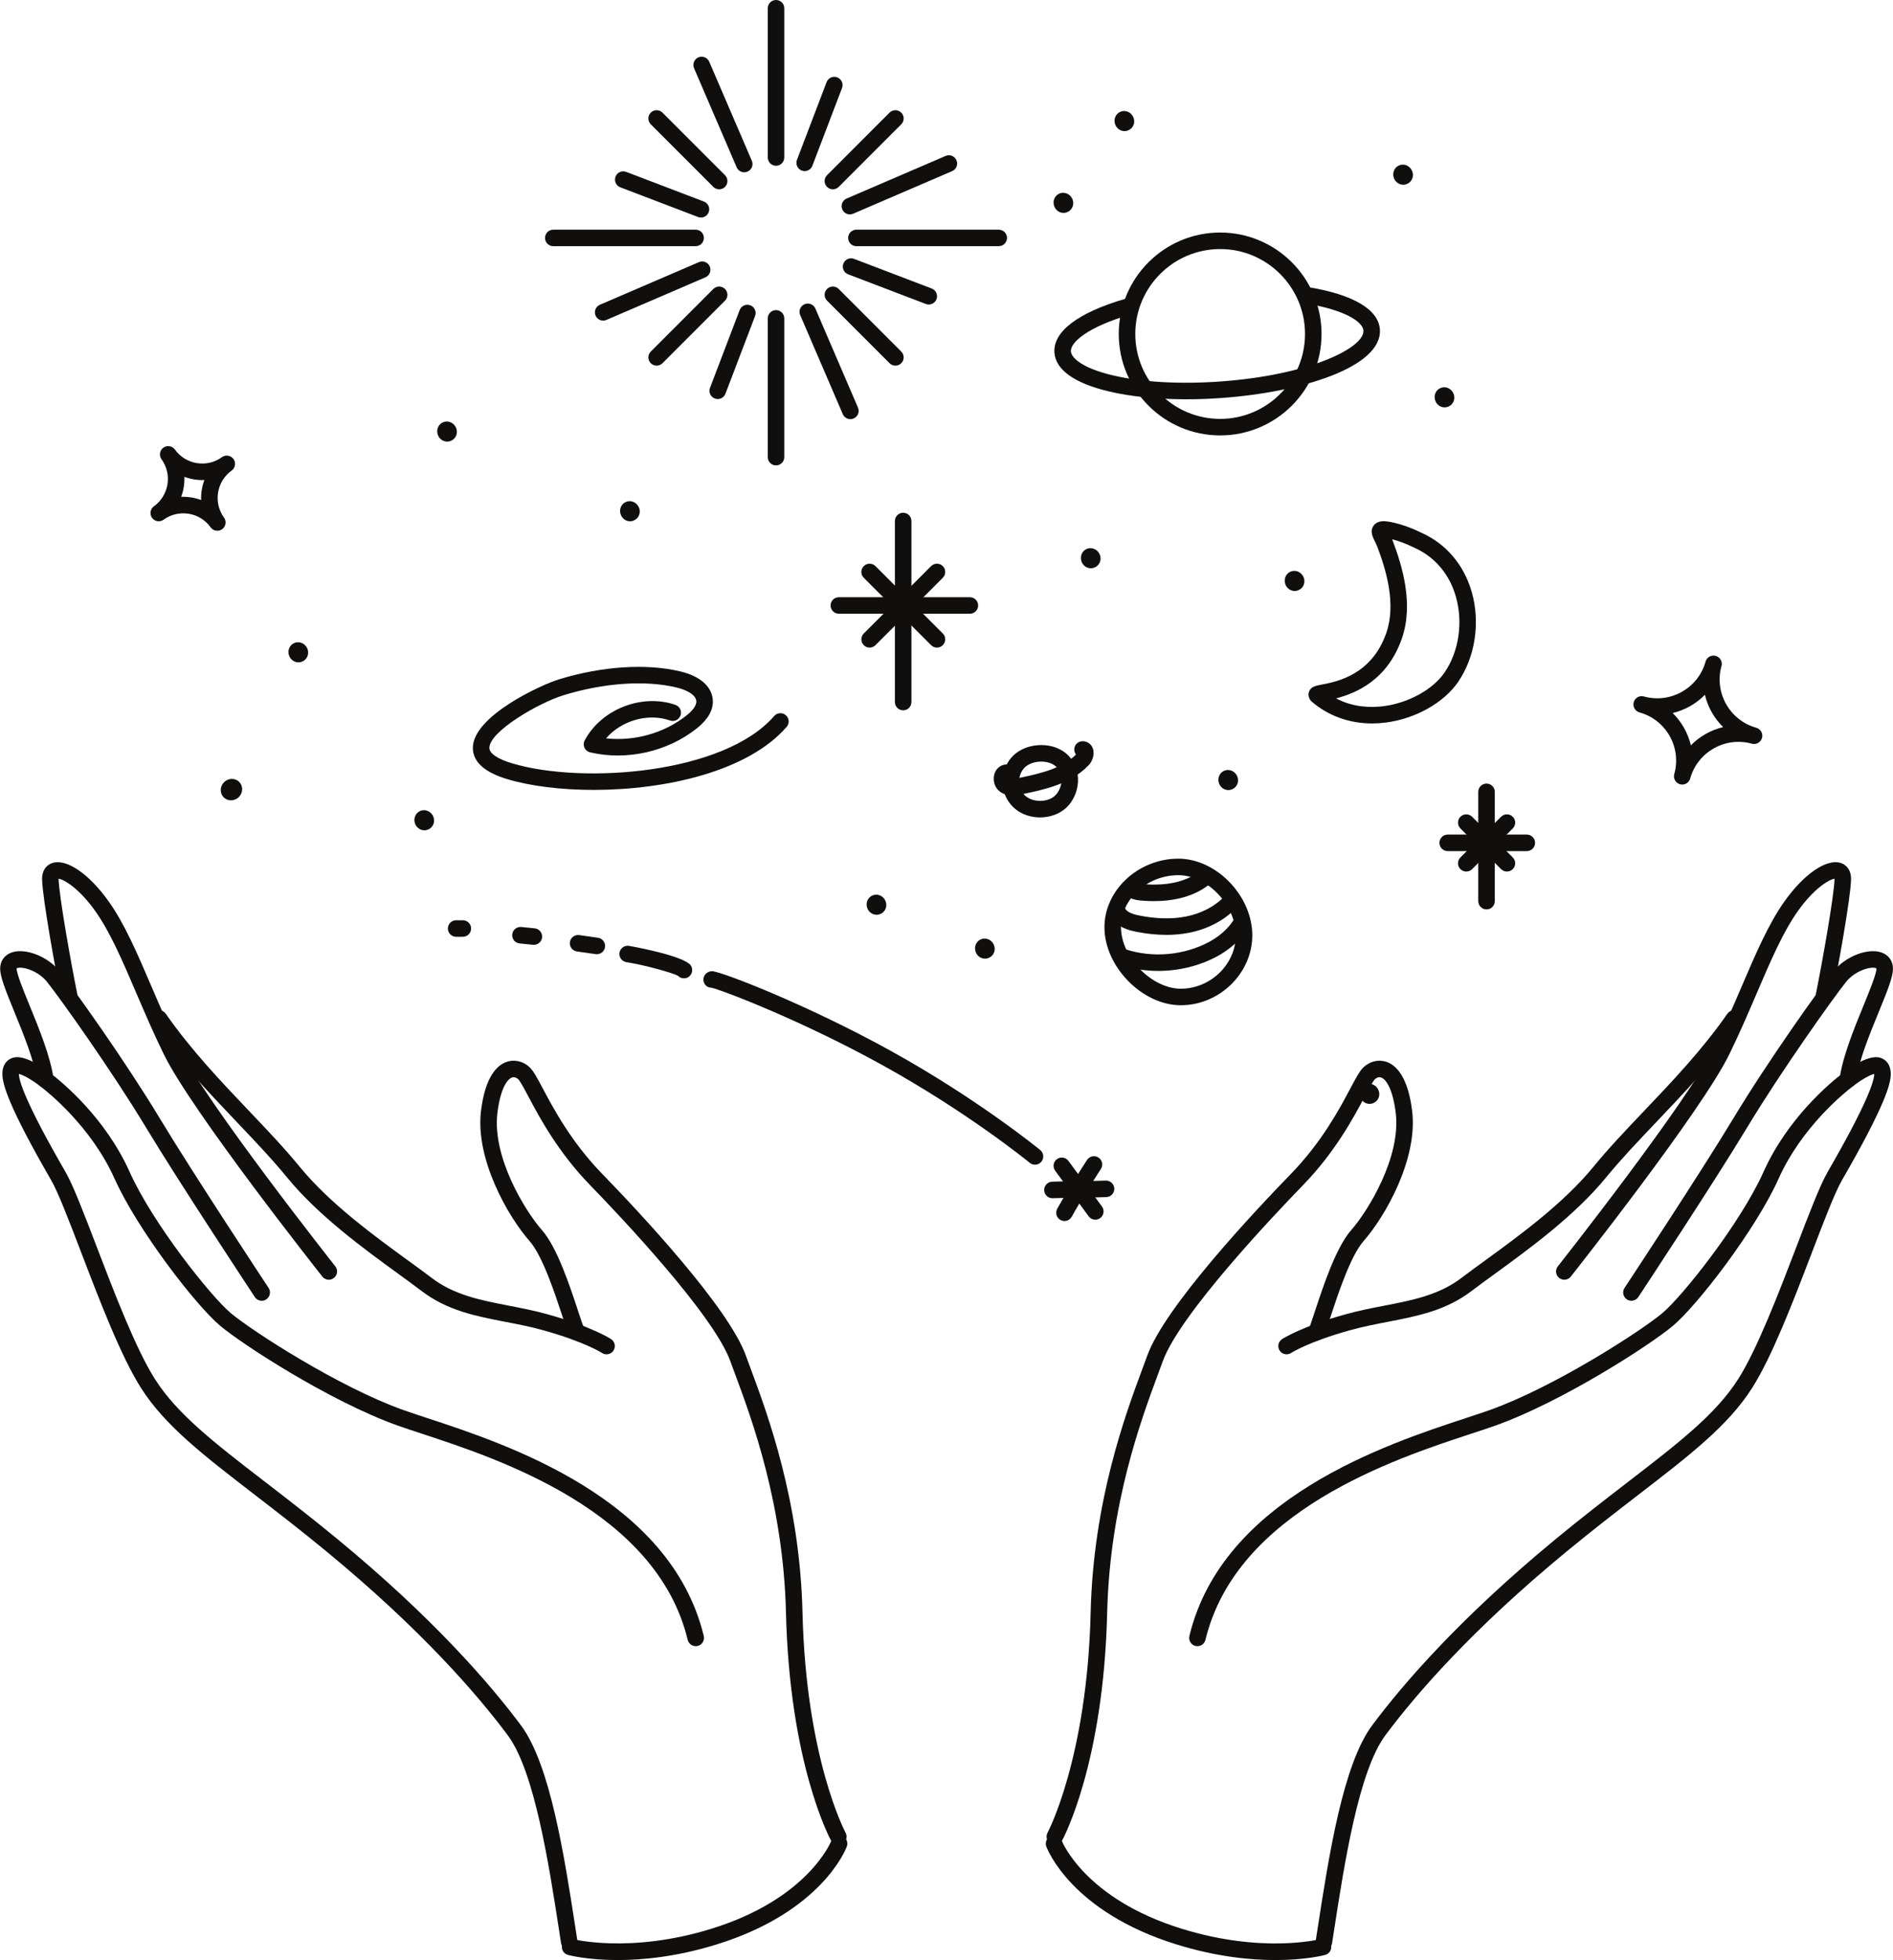 <?xml version="1.0" encoding="UTF-8"?><svg xmlns="http://www.w3.org/2000/svg" xmlns:xlink="http://www.w3.org/1999/xlink" height="648.3" preserveAspectRatio="xMidYMid meet" version="1.0" viewBox="120.8 117.3 626.5 648.3" width="626.5" zoomAndPan="magnify"><g fill="#100f0d" id="change1_1"><path d="M 524.617 199.68 C 509.129 199.68 496.531 212.281 496.531 227.77 C 496.531 243.258 509.129 255.855 524.617 255.855 C 540.105 255.855 552.703 243.258 552.703 227.77 C 552.703 212.281 540.105 199.68 524.617 199.68 Z M 524.617 261.324 C 506.113 261.324 491.059 246.27 491.059 227.77 C 491.059 209.266 506.113 194.215 524.617 194.215 C 543.117 194.215 558.172 209.266 558.172 227.77 C 558.172 246.27 543.117 261.324 524.617 261.324"/><path d="M 513.387 249.367 C 503.805 249.367 494.922 248.473 487.648 246.734 C 476.355 244.035 470.172 239.609 469.766 233.926 C 469.273 227.004 477.582 220.695 493.156 216.164 C 494.617 215.742 496.125 216.578 496.547 218.027 C 496.965 219.477 496.133 220.996 494.684 221.414 C 481 225.395 475.004 230.488 475.219 233.539 C 475.375 235.699 479.055 239.059 488.918 241.414 C 498.527 243.711 511.195 244.449 524.578 243.492 C 554.57 241.355 572.426 232.23 572.027 226.633 C 571.816 223.715 565.906 219.832 553.164 217.719 C 551.676 217.473 550.672 216.066 550.918 214.578 C 551.164 213.09 552.57 212.074 554.062 212.328 C 568.695 214.75 577.012 219.691 577.48 226.242 C 578.367 238.625 551.734 247.039 524.969 248.949 C 521.035 249.23 517.156 249.367 513.387 249.367"/><path d="M 419.707 352.25 C 418.199 352.25 416.973 351.027 416.973 349.516 L 416.973 289.633 C 416.973 288.121 418.199 286.898 419.707 286.898 C 421.219 286.898 422.441 288.121 422.441 289.633 L 422.441 349.516 C 422.441 351.027 421.219 352.25 419.707 352.25"/><path d="M 441.785 320.305 L 398.422 320.305 C 396.91 320.305 395.688 319.082 395.688 317.57 C 395.688 316.062 396.91 314.84 398.422 314.84 L 441.785 314.84 C 443.297 314.84 444.523 316.062 444.523 317.57 C 444.523 319.082 443.297 320.305 441.785 320.305"/><path d="M 430.891 331.504 C 430.191 331.504 429.492 331.234 428.957 330.703 L 406.672 308.418 C 405.605 307.352 405.605 305.617 406.672 304.551 C 407.742 303.484 409.473 303.484 410.543 304.551 L 432.824 326.836 C 433.895 327.902 433.895 329.637 432.824 330.703 C 432.293 331.234 431.59 331.504 430.891 331.504"/><path d="M 408.605 331.504 C 407.906 331.504 407.207 331.234 406.672 330.703 C 405.605 329.637 405.605 327.902 406.672 326.836 L 428.957 304.551 C 430.023 303.484 431.758 303.484 432.824 304.551 C 433.895 305.617 433.895 307.352 432.824 308.418 L 410.543 330.703 C 410.008 331.234 409.309 331.504 408.605 331.504"/><path d="M 612.777 418.105 C 611.266 418.105 610.039 416.883 610.039 415.371 L 610.039 379.215 C 610.039 377.703 611.266 376.48 612.777 376.48 C 614.285 376.48 615.512 377.703 615.512 379.215 L 615.512 415.371 C 615.512 416.883 614.285 418.105 612.777 418.105"/><path d="M 626.105 398.816 L 599.922 398.816 C 598.414 398.816 597.188 397.594 597.188 396.082 C 597.188 394.574 598.414 393.352 599.922 393.352 L 626.105 393.352 C 627.617 393.352 628.844 394.574 628.844 396.082 C 628.844 397.594 627.617 398.816 626.105 398.816"/><path d="M 619.527 405.578 C 618.828 405.578 618.129 405.312 617.594 404.777 L 604.137 391.32 C 603.07 390.258 603.07 388.523 604.137 387.457 C 605.207 386.391 606.938 386.391 608.008 387.457 L 621.461 400.914 C 622.531 401.98 622.531 403.711 621.461 404.777 C 620.93 405.312 620.227 405.578 619.527 405.578"/><path d="M 606.07 405.578 C 605.371 405.578 604.672 405.312 604.137 404.777 C 603.07 403.711 603.07 401.98 604.137 400.914 L 617.594 387.457 C 618.66 386.391 620.395 386.391 621.461 387.457 C 622.531 388.523 622.531 390.258 621.461 391.32 L 608.008 404.777 C 607.473 405.312 606.773 405.578 606.07 405.578"/><path d="M 465.402 369.211 C 465.145 369.211 464.887 369.223 464.625 369.242 C 462.512 369.414 460.633 370.266 459.598 371.516 C 457.316 374.281 457.645 378.477 460.309 380.676 C 461.625 381.762 463.621 382.316 465.621 382.188 C 467.637 382.047 469.387 381.246 470.426 379.988 C 471.562 378.609 472.176 376.789 472.109 374.996 C 472.043 373.23 471.328 371.695 470.098 370.68 L 470.094 370.68 C 468.957 369.738 467.242 369.211 465.402 369.211 Z M 465.008 387.676 C 461.938 387.676 459 386.684 456.828 384.895 C 451.789 380.742 451.141 373.18 455.379 368.035 C 457.367 365.629 460.578 364.082 464.188 363.793 C 467.754 363.496 471.172 364.48 473.574 366.461 C 476.027 368.488 477.445 371.445 477.57 374.793 C 477.691 377.906 476.621 381.07 474.645 383.469 C 472.656 385.879 469.504 387.398 465.992 387.641 C 465.664 387.664 465.336 387.676 465.008 387.676"/><path d="M 562.98 348.305 C 568.625 351.289 574.445 351.426 578.738 350.875 C 586.945 349.816 595.023 345.363 598.852 339.789 C 603.641 332.816 605.078 323.156 602.609 314.57 C 600.461 307.086 595.496 301.324 588.637 298.352 C 586.121 297.094 583.531 296.191 581.527 295.668 C 581.602 295.844 581.672 296.02 581.738 296.195 C 584.922 304.609 588.699 317.105 584.773 328.445 C 579.992 342.258 569.562 346.609 562.98 348.305 Z M 574.914 356.594 C 567.371 356.594 560.391 354.09 554.902 349.352 C 554.109 348.668 553.668 347.379 553.941 346.367 C 554.445 344.469 556.109 344.148 558.223 343.742 C 563.18 342.789 574.789 340.562 579.605 326.656 C 582.953 316.996 579.508 305.746 576.625 298.129 C 576.383 297.496 576.086 296.91 575.824 296.387 C 575.062 294.859 574.117 292.961 575.395 291.18 C 576.711 289.344 579.102 289.664 580.121 289.809 C 582.625 290.152 586.945 291.395 590.949 293.395 C 599.199 296.969 605.254 303.977 607.867 313.062 C 610.773 323.176 609.047 334.602 603.359 342.883 C 598.633 349.766 589.242 355.031 579.438 356.301 C 577.914 356.496 576.406 356.594 574.914 356.594"/><path d="M 453.992 375.625 Z M 455.91 380.391 C 454.543 380.391 453.047 380.109 451.727 379.141 C 449.992 377.879 449.234 375.395 449.926 373.234 C 450.516 371.387 452.086 370.18 453.926 370.156 C 453.938 370.156 453.949 370.156 453.957 370.156 C 455.453 370.156 456.676 371.359 456.695 372.859 C 456.703 373.703 456.328 374.461 455.73 374.973 C 456.422 374.961 457.465 374.742 457.996 374.637 C 465.684 373.051 472.418 371.367 476.898 366.875 C 476.559 366.438 476.348 365.887 476.332 365.285 C 476.285 363.777 477.477 362.52 478.984 362.477 C 480.414 362.406 481.781 363.242 482.379 364.59 C 483.262 366.566 482.391 369.047 481.121 370.375 C 475.105 376.688 466.23 378.52 459.102 379.988 C 458.293 380.156 457.152 380.391 455.91 380.391"/><path d="M 317.27 378.578 C 306.453 378.578 296.379 377.316 288.727 375.027 C 281.152 372.766 277.309 369.289 277.293 364.695 C 277.258 354.23 299.734 343.859 305.773 342.012 C 320.055 337.637 334.715 336.684 346 339.391 C 352.551 340.957 356.453 344.434 356.711 348.922 C 356.895 352.133 355.137 355.242 351.488 358.164 C 341.77 365.941 328.195 369 316.09 366.148 C 315.262 365.953 314.574 365.387 314.223 364.613 C 313.875 363.84 313.902 362.949 314.305 362.199 C 319.812 351.867 333.297 346.598 344.344 350.453 C 345.773 350.949 346.527 352.508 346.027 353.934 C 345.531 355.359 343.969 356.113 342.547 355.613 C 335.172 353.047 326.438 355.676 321.371 361.52 C 330.77 362.562 340.699 359.797 348.07 353.895 C 349.574 352.691 351.348 350.902 351.254 349.234 C 351.125 347.02 347.797 345.441 344.727 344.703 C 334.363 342.223 320.746 343.145 307.375 347.234 C 299.043 349.785 282.742 359.262 282.762 364.68 C 282.77 366.496 285.512 368.363 290.289 369.789 C 313.684 376.781 360.41 373.297 377.016 354.145 C 378.004 353 379.727 352.879 380.871 353.867 C 382.012 354.855 382.137 356.582 381.145 357.723 C 368.363 372.473 341.047 378.578 317.27 378.578"/><path d="M 377.629 172.125 C 376.117 172.125 374.895 170.898 374.895 169.391 L 374.895 120.031 C 374.895 118.523 376.117 117.301 377.629 117.301 C 379.141 117.301 380.363 118.523 380.363 120.031 L 380.363 169.391 C 380.363 170.898 379.141 172.125 377.629 172.125"/><path d="M 377.629 271.242 C 376.117 271.242 374.895 270.016 374.895 268.508 L 374.895 222.605 C 374.895 221.098 376.117 219.875 377.629 219.875 C 379.141 219.875 380.363 221.098 380.363 222.605 L 380.363 268.508 C 380.363 270.016 379.141 271.242 377.629 271.242"/><path d="M 451.34 198.734 L 404.234 198.734 C 402.727 198.734 401.5 197.508 401.5 196 C 401.5 194.488 402.727 193.266 404.234 193.266 L 451.34 193.266 C 452.848 193.266 454.074 194.488 454.074 196 C 454.074 197.508 452.848 198.734 451.34 198.734"/><path d="M 351.02 198.734 L 303.914 198.734 C 302.406 198.734 301.18 197.508 301.18 196 C 301.18 194.488 302.406 193.266 303.914 193.266 L 351.02 193.266 C 352.531 193.266 353.754 194.488 353.754 196 C 353.754 197.508 352.531 198.734 351.02 198.734"/><path d="M 338.113 238.246 C 337.414 238.246 336.711 237.98 336.18 237.445 C 335.109 236.379 335.109 234.648 336.18 233.582 L 356.879 212.883 C 357.945 211.812 359.68 211.812 360.746 212.883 C 361.816 213.949 361.816 215.68 360.746 216.746 L 340.047 237.445 C 339.512 237.98 338.812 238.246 338.113 238.246"/><path d="M 396.441 179.918 C 395.742 179.918 395.043 179.652 394.508 179.117 C 393.441 178.051 393.441 176.316 394.508 175.254 L 415.207 154.551 C 416.277 153.484 418.008 153.484 419.074 154.551 C 420.145 155.617 420.145 157.352 419.074 158.418 L 398.375 179.117 C 397.844 179.652 397.141 179.918 396.441 179.918"/><path d="M 320.422 223.348 C 319.363 223.348 318.355 222.727 317.906 221.691 C 317.312 220.305 317.953 218.695 319.34 218.102 L 352.109 204.004 C 353.48 203.406 355.098 204.043 355.699 205.434 C 356.297 206.82 355.656 208.43 354.27 209.023 L 321.5 223.121 C 321.152 223.273 320.781 223.348 320.422 223.348"/><path d="M 402.07 188.219 C 401.012 188.219 400.004 187.598 399.559 186.562 C 398.961 185.176 399.602 183.566 400.988 182.973 L 433.758 168.875 C 435.129 168.277 436.75 168.918 437.352 170.309 C 437.945 171.695 437.305 173.301 435.918 173.898 L 403.148 187.996 C 402.801 188.145 402.43 188.219 402.07 188.219"/><path d="M 358.34 249.289 C 358.016 249.289 357.688 249.23 357.363 249.109 C 355.953 248.57 355.246 246.992 355.785 245.582 L 365.598 219.863 C 366.133 218.453 367.703 217.742 369.129 218.285 C 370.535 218.824 371.242 220.402 370.703 221.812 L 360.891 247.531 C 360.477 248.621 359.438 249.289 358.34 249.289"/><path d="M 387.105 173.895 C 386.781 173.895 386.453 173.836 386.133 173.715 C 384.723 173.176 384.016 171.598 384.555 170.188 L 394.367 144.469 C 394.902 143.059 396.477 142.348 397.895 142.891 C 399.305 143.43 400.012 145.008 399.473 146.418 L 389.66 172.133 C 389.246 173.227 388.207 173.895 387.105 173.895"/><path d="M 358.812 179.918 C 358.113 179.918 357.414 179.652 356.879 179.117 L 336.18 158.418 C 335.109 157.352 335.109 155.617 336.18 154.551 C 337.246 153.484 338.98 153.484 340.047 154.551 L 360.746 175.254 C 361.816 176.316 361.816 178.051 360.746 179.117 C 360.215 179.652 359.512 179.918 358.812 179.918"/><path d="M 417.141 238.246 C 416.441 238.246 415.742 237.98 415.207 237.445 L 394.508 216.746 C 393.441 215.68 393.441 213.949 394.508 212.883 C 395.574 211.812 397.309 211.812 398.375 212.883 L 419.074 233.582 C 420.145 234.648 420.145 236.379 419.074 237.445 C 418.543 237.98 417.844 238.246 417.141 238.246"/><path d="M 367.113 174.293 C 366.055 174.293 365.047 173.672 364.602 172.637 L 350.504 139.871 C 349.906 138.484 350.547 136.875 351.938 136.281 C 353.309 135.688 354.93 136.324 355.527 137.711 L 369.625 170.477 C 370.223 171.863 369.582 173.473 368.191 174.066 C 367.844 174.219 367.477 174.293 367.113 174.293"/><path d="M 402.242 255.941 C 401.184 255.941 400.176 255.324 399.73 254.289 L 385.629 221.52 C 385.031 220.133 385.676 218.523 387.062 217.93 C 388.434 217.336 390.051 217.973 390.656 219.359 L 404.754 252.125 C 405.352 253.516 404.711 255.121 403.32 255.719 C 402.973 255.871 402.605 255.941 402.242 255.941"/><path d="M 352.789 189.258 C 352.465 189.258 352.137 189.199 351.812 189.074 L 326.098 179.262 C 324.688 178.727 323.977 177.145 324.52 175.734 C 325.055 174.324 326.625 173.613 328.047 174.156 L 353.766 183.969 C 355.172 184.508 355.883 186.086 355.344 187.496 C 354.926 188.586 353.887 189.258 352.789 189.258"/><path d="M 428.184 218.023 C 427.859 218.023 427.531 217.969 427.207 217.844 L 401.492 208.031 C 400.082 207.492 399.371 205.914 399.914 204.504 C 400.449 203.094 402.02 202.383 403.441 202.922 L 429.16 212.734 C 430.566 213.273 431.277 214.855 430.738 216.266 C 430.32 217.355 429.285 218.023 428.184 218.023"/><path d="M 268.242 257.965 C 268.242 257.965 268.242 257.965 268.242 257.969 C 268.242 257.965 268.242 257.965 268.242 257.965 Z M 267.488 258.316 C 267.484 258.32 267.48 258.32 267.48 258.32 C 267.48 258.32 267.484 258.32 267.488 258.316 Z M 268.785 263.367 C 267.43 263.367 266.172 262.488 265.691 261.105 C 265.121 259.473 265.828 257.715 267.34 257.012 C 268.859 256.312 270.652 256.914 271.531 258.398 C 272.406 259.891 272.055 261.754 270.711 262.734 C 270.523 262.867 270.332 262.977 270.133 263.059 C 269.945 263.152 269.742 263.23 269.527 263.281 C 269.277 263.34 269.031 263.367 268.785 263.367"/><path d="M 328.012 284.664 C 328.008 284.664 328.008 284.668 328.008 284.668 C 328.008 284.668 328.008 284.664 328.012 284.664 Z M 329.312 289.719 C 327.957 289.719 326.699 288.836 326.219 287.453 C 325.648 285.824 326.352 284.066 327.859 283.363 C 329.379 282.664 331.184 283.258 332.055 284.746 C 332.93 286.238 332.578 288.102 331.234 289.082 C 331.055 289.215 330.867 289.32 330.672 289.398 C 330.477 289.5 330.27 289.578 330.051 289.633 C 329.805 289.691 329.559 289.719 329.312 289.719"/><path d="M 492.406 155.266 C 492.406 155.266 492.402 155.266 492.402 155.266 C 492.402 155.266 492.406 155.266 492.406 155.266 Z M 491.656 155.609 C 491.656 155.613 491.652 155.613 491.648 155.617 C 491.652 155.613 491.656 155.613 491.656 155.609 Z M 492.953 160.668 C 491.594 160.668 490.34 159.785 489.855 158.402 C 489.285 156.766 489.996 155.008 491.512 154.309 C 493.02 153.605 494.82 154.207 495.695 155.695 C 496.574 157.188 496.219 159.055 494.871 160.035 C 494.695 160.164 494.504 160.27 494.312 160.348 C 494.117 160.449 493.914 160.523 493.695 160.578 C 493.449 160.641 493.199 160.668 492.953 160.668"/><path d="M 573.52 477.027 C 573.52 477.027 573.516 477.027 573.516 477.027 C 573.516 477.027 573.52 477.027 573.52 477.027 Z M 572.766 477.371 C 572.762 477.375 572.762 477.375 572.758 477.379 C 572.762 477.375 572.762 477.375 572.766 477.371 Z M 574.062 482.43 C 572.703 482.43 571.445 481.547 570.961 480.16 C 570.395 478.527 571.105 476.77 572.621 476.07 C 574.121 475.367 575.926 475.961 576.801 477.457 C 577.684 478.953 577.328 480.82 575.977 481.801 C 575.797 481.93 575.609 482.031 575.418 482.113 C 575.227 482.211 575.02 482.289 574.805 482.34 C 574.555 482.402 574.305 482.43 574.062 482.43"/><path d="M 219.02 330.977 C 219.02 330.977 219.016 330.977 219.016 330.98 C 219.016 330.977 219.02 330.977 219.02 330.977 Z M 218.262 331.328 C 218.258 331.332 218.258 331.332 218.258 331.332 C 218.258 331.332 218.258 331.332 218.262 331.328 Z M 219.562 336.383 C 218.203 336.383 216.945 335.496 216.461 334.113 C 215.895 332.477 216.605 330.719 218.121 330.02 C 219.625 329.328 221.43 329.922 222.305 331.41 C 223.18 332.902 222.828 334.766 221.484 335.746 C 221.301 335.879 221.105 335.988 220.906 336.07 C 220.719 336.164 220.516 336.242 220.305 336.293 C 220.055 336.352 219.805 336.383 219.562 336.383"/><path d="M 583.895 173.355 C 583.891 173.355 583.891 173.355 583.891 173.359 C 583.891 173.355 583.891 173.355 583.895 173.355 Z M 585.195 178.406 C 583.84 178.406 582.582 177.523 582.102 176.141 C 581.531 174.508 582.238 172.75 583.75 172.047 C 585.258 171.348 587.059 171.941 587.938 173.434 C 588.816 174.922 588.465 176.789 587.117 177.77 C 586.938 177.902 586.75 178.008 586.555 178.09 C 586.359 178.188 586.152 178.266 585.934 178.32 C 585.688 178.379 585.438 178.406 585.195 178.406"/><path d="M 446.238 428.988 Z M 445.484 429.34 C 445.48 429.344 445.477 429.344 445.477 429.344 C 445.477 429.344 445.48 429.344 445.484 429.34 Z M 446.781 434.391 C 445.426 434.391 444.168 433.512 443.688 432.129 C 443.117 430.496 443.824 428.738 445.336 428.035 C 446.855 427.336 448.652 427.938 449.527 429.422 C 450.402 430.914 450.051 432.777 448.703 433.758 C 448.52 433.891 448.328 434 448.125 434.082 C 447.938 434.176 447.738 434.254 447.523 434.305 C 447.273 434.363 447.027 434.391 446.781 434.391"/><path d="M 598.348 246.645 C 598.348 246.645 598.344 246.645 598.344 246.645 C 598.344 246.645 598.348 246.645 598.348 246.645 Z M 597.598 246.988 C 597.598 246.992 597.594 246.992 597.59 246.992 C 597.594 246.992 597.598 246.992 597.598 246.988 Z M 598.895 252.047 C 597.535 252.047 596.281 251.164 595.797 249.781 C 595.227 248.145 595.938 246.387 597.453 245.688 C 598.961 244.984 600.762 245.586 601.637 247.074 C 602.516 248.566 602.16 250.434 600.812 251.414 C 600.637 251.543 600.445 251.648 600.254 251.727 C 600.059 251.828 599.855 251.902 599.637 251.957 C 599.391 252.02 599.141 252.047 598.895 252.047"/><path d="M 409.613 414.824 C 409.609 414.824 409.605 414.828 409.605 414.828 C 409.605 414.828 409.609 414.824 409.613 414.824 Z M 410.914 419.879 C 409.555 419.879 408.297 418.992 407.812 417.609 C 407.246 415.977 407.953 414.219 409.465 413.52 C 410.984 412.816 412.781 413.418 413.656 414.906 C 414.531 416.395 414.18 418.262 412.836 419.242 C 412.656 419.371 412.469 419.477 412.27 419.559 C 412.074 419.66 411.867 419.738 411.648 419.789 C 411.402 419.848 411.156 419.879 410.914 419.879"/><path d="M 481.27 299.859 Z M 480.52 300.207 C 480.52 300.207 480.516 300.211 480.516 300.211 C 480.516 300.211 480.52 300.207 480.52 300.207 Z M 481.816 305.262 C 480.461 305.262 479.207 304.383 478.723 303 C 478.148 301.367 478.859 299.605 480.367 298.906 C 481.875 298.203 483.684 298.797 484.562 300.293 C 485.438 301.785 485.082 303.648 483.734 304.629 C 483.559 304.758 483.367 304.863 483.176 304.945 C 482.98 305.043 482.777 305.121 482.562 305.176 C 482.312 305.234 482.062 305.262 481.816 305.262"/><path d="M 471.477 182.668 C 471.473 182.668 471.469 182.672 471.469 182.672 C 471.469 182.672 471.473 182.668 471.477 182.668 Z M 472.773 187.719 C 471.418 187.719 470.16 186.836 469.68 185.457 C 469.109 183.824 469.816 182.062 471.328 181.359 C 472.844 180.66 474.645 181.262 475.52 182.75 C 476.395 184.238 476.039 186.105 474.695 187.086 C 474.512 187.219 474.32 187.324 474.117 187.406 C 473.934 187.504 473.73 187.578 473.52 187.629 C 473.27 187.691 473.02 187.719 472.773 187.719"/><path d="M 548.727 307.375 Z M 547.973 307.727 C 547.973 307.727 547.969 307.73 547.969 307.73 C 547.969 307.73 547.973 307.727 547.973 307.727 Z M 549.273 312.777 C 547.914 312.777 546.66 311.895 546.176 310.512 C 545.605 308.879 546.32 307.117 547.832 306.418 C 549.332 305.719 551.137 306.312 552.02 307.805 C 552.895 309.297 552.543 311.16 551.195 312.145 C 551.012 312.277 550.82 312.387 550.617 312.469 C 550.43 312.562 550.23 312.637 550.02 312.688 C 549.77 312.75 549.52 312.777 549.273 312.777"/><path d="M 526.023 373.582 C 526.02 373.582 526.016 373.586 526.016 373.586 C 526.016 373.586 526.02 373.582 526.023 373.582 Z M 527.32 378.633 C 525.965 378.633 524.707 377.754 524.227 376.371 C 523.656 374.738 524.363 372.977 525.875 372.277 C 527.391 371.574 529.191 372.176 530.066 373.664 C 530.941 375.152 530.59 377.02 529.242 378 C 529.059 378.133 528.867 378.238 528.664 378.32 C 528.48 378.418 528.277 378.492 528.066 378.543 C 527.816 378.605 527.566 378.633 527.32 378.633"/><path d="M 260.695 386.535 Z M 259.941 386.887 C 259.938 386.887 259.934 386.891 259.934 386.891 C 259.934 386.891 259.938 386.887 259.941 386.887 Z M 261.238 391.938 C 259.883 391.938 258.625 391.055 258.141 389.672 C 257.574 388.035 258.285 386.277 259.797 385.578 C 261.301 384.875 263.102 385.473 263.984 386.965 C 264.863 388.453 264.508 390.32 263.164 391.305 C 262.98 391.438 262.785 391.547 262.586 391.625 C 262.398 391.723 262.195 391.797 261.98 391.848 C 261.734 391.91 261.484 391.938 261.238 391.938"/><path d="M 510.789 406.781 C 500.492 406.781 491.797 414.672 491.797 424.004 C 491.797 433.883 501.969 444.332 511.59 444.332 C 521.449 444.332 529.785 436.242 529.785 426.664 C 529.785 416.633 520.379 406.781 510.789 406.781 Z M 511.59 449.801 C 498.84 449.801 486.324 437.023 486.324 424.004 C 486.324 411.707 497.531 401.316 510.789 401.316 C 523.363 401.316 535.254 413.633 535.254 426.664 C 535.254 439.207 524.414 449.801 511.59 449.801"/><path d="M 506.848 426.527 C 503.621 426.527 500.219 426.172 496.672 425.465 C 491.844 424.504 488.898 422.422 487.926 419.281 C 487.48 417.84 488.285 416.309 489.727 415.859 C 491.172 415.414 492.703 416.223 493.148 417.664 C 493.477 418.711 495.102 419.574 497.738 420.102 C 503.383 421.23 508.543 421.363 513.078 420.5 C 518.25 419.52 522.844 417.148 526.004 413.824 C 527.043 412.73 528.773 412.684 529.867 413.727 C 530.961 414.766 531.008 416.496 529.965 417.59 C 526.023 421.738 520.387 424.68 514.098 425.871 C 511.797 426.309 509.379 426.527 506.848 426.527"/><path d="M 504.129 438.449 C 499.883 438.449 495.645 437.809 491.637 436.504 C 490.203 436.035 489.418 434.496 489.887 433.059 C 490.352 431.625 491.883 430.84 493.328 431.305 C 502.375 434.246 512.758 433.297 521.113 428.77 C 524.414 426.984 527.281 424.414 528.984 421.723 C 529.785 420.449 531.473 420.066 532.754 420.871 C 534.027 421.68 534.41 423.367 533.605 424.645 C 531.422 428.102 527.816 431.359 523.719 433.578 C 517.773 436.797 510.938 438.449 504.129 438.449"/><path d="M 502.645 415.363 C 501.27 415.363 499.949 415.301 498.723 415.199 C 497.543 415.102 495.344 414.922 493.574 413.562 C 492.375 412.645 492.148 410.93 493.066 409.73 C 493.98 408.535 495.699 408.305 496.902 409.227 C 497.395 409.605 498.547 409.699 499.168 409.75 C 504.918 410.219 512.883 409.785 518.242 405.051 C 519.371 404.051 521.094 404.156 522.102 405.285 C 523.102 406.418 522.992 408.145 521.859 409.145 C 516.289 414.07 508.879 415.363 502.645 415.363"/><path d="M 483.309 520.734 C 482.469 520.734 481.641 520.352 481.105 519.621 L 470.012 504.535 C 469.113 503.32 469.375 501.605 470.59 500.715 C 471.805 499.816 473.523 500.078 474.41 501.297 L 485.508 516.383 C 486.402 517.598 486.141 519.309 484.926 520.203 C 484.438 520.562 483.867 520.734 483.309 520.734"/><path d="M 473.094 521.172 C 472.648 521.172 472.203 521.062 471.785 520.836 C 470.461 520.109 469.977 518.449 470.699 517.121 C 474.176 510.785 480.309 501.375 480.562 500.977 C 481.391 499.715 483.078 499.355 484.352 500.184 C 485.613 501.008 485.969 502.699 485.145 503.965 C 485.082 504.062 478.867 513.598 475.496 519.754 C 475 520.66 474.062 521.172 473.094 521.172"/><path d="M 469.105 513.633 C 467.645 513.633 466.434 512.477 466.375 511.004 C 466.32 509.492 467.496 508.223 469.004 508.164 C 472.586 508.031 475.27 508.004 477.953 507.98 C 480.59 507.957 483.23 507.934 486.746 507.797 C 488.25 507.754 489.523 508.914 489.582 510.426 C 489.641 511.934 488.465 513.203 486.953 513.262 C 483.375 513.398 480.688 513.422 478.004 513.449 C 475.367 513.473 472.73 513.496 469.211 513.629 C 469.176 513.633 469.141 513.633 469.105 513.633"/><path d="M 463.34 502.547 C 462.727 502.547 462.113 502.344 461.605 501.926 C 461.406 501.762 441.488 485.477 413.234 469.828 C 385.418 454.422 358.758 444.438 356.195 443.988 C 354.688 443.988 353.598 442.773 353.598 441.266 C 353.598 439.754 354.957 438.539 356.465 438.539 C 359.262 438.539 387.883 449.539 415.887 465.047 C 444.598 480.949 464.875 497.535 465.078 497.699 C 466.242 498.66 466.41 500.383 465.453 501.547 C 464.914 502.207 464.129 502.547 463.34 502.547"/><path d="M 347.152 440.902 C 346.43 440.902 345.723 440.617 345.195 440.082 C 343.449 439.07 333.906 436.441 328.113 435.551 C 326.621 435.32 325.598 433.926 325.824 432.434 C 326.055 430.945 327.449 429.93 328.941 430.145 C 329.125 430.176 347.238 433.371 349.426 436.652 C 350.262 437.91 349.926 439.605 348.668 440.445 C 348.203 440.754 347.676 440.902 347.152 440.902"/><path d="M 318.328 432.922 C 318.203 432.922 318.07 432.91 317.941 432.895 L 311.73 432.008 C 310.238 431.793 309.199 430.406 309.414 428.914 C 309.621 427.418 311.016 426.395 312.504 426.594 L 318.711 427.48 C 320.207 427.695 321.246 429.078 321.031 430.574 C 320.84 431.938 319.668 432.922 318.328 432.922"/><path d="M 297.488 429.816 C 297.395 429.816 297.305 429.812 297.211 429.805 L 292.777 429.359 C 291.273 429.211 290.18 427.871 290.328 426.367 C 290.477 424.863 291.848 423.773 293.32 423.918 L 297.758 424.363 C 299.258 424.512 300.355 425.852 300.203 427.355 C 300.062 428.766 298.875 429.816 297.488 429.816"/><path d="M 273.98 427.156 L 271.762 427.156 C 270.254 427.156 269.027 425.934 269.027 424.422 C 269.027 422.91 270.254 421.688 271.762 421.688 L 273.98 421.688 C 275.492 421.688 276.715 422.91 276.715 424.422 C 276.715 425.934 275.492 427.156 273.98 427.156"/><path d="M 309.191 762.355 C 307.863 762.355 306.699 761.391 306.488 760.039 L 305.883 756.113 C 302.426 733.758 297.695 703.141 288.832 691.254 C 278.781 677.777 260.211 656.285 228.809 630.434 C 220.246 623.387 212.301 617.266 205.285 611.859 C 187.953 598.512 175.43 588.863 167.512 576.465 C 160.895 566.102 153.855 547.715 147.645 531.496 C 143.57 520.859 140.051 511.672 137.711 507.625 C 123.41 482.891 121.66 475.863 121.59 472.73 C 121.512 469.398 123.195 468.039 124.207 467.523 C 125.254 466.996 128.434 465.371 137.457 472.258 C 141.586 475.406 155.688 487.074 163.707 504.941 C 171.289 521.848 190.449 545.977 197.148 551.609 C 204.148 557.5 232.824 576.031 254.242 583.676 C 256.469 584.469 259.156 585.352 262.195 586.352 C 288.32 594.93 342.68 612.773 353.715 658.426 C 354.066 659.895 353.164 661.371 351.699 661.727 C 350.227 662.078 348.754 661.184 348.398 659.711 C 338.078 617.02 285.676 599.812 260.488 591.543 C 257.398 590.531 254.668 589.633 252.402 588.824 C 230.039 580.84 201.07 562.055 193.629 555.793 C 185.512 548.969 166.238 523.949 158.719 507.18 C 151.035 490.059 136.895 478.707 134.141 476.605 C 130.672 473.957 128.211 472.785 127.055 472.52 C 127.055 472.547 127.055 472.574 127.055 472.605 C 127.105 474.809 129.172 481.93 142.445 504.887 C 145.004 509.309 148.594 518.684 152.75 529.539 C 158.566 544.727 165.801 563.629 172.121 573.52 C 179.523 585.117 191.73 594.52 208.625 607.531 C 215.668 612.957 223.656 619.109 232.285 626.215 C 264.109 652.414 282.984 674.27 293.215 687.984 C 302.891 700.961 307.547 731.078 311.285 755.277 L 311.895 759.199 C 312.125 760.691 311.105 762.09 309.613 762.324 C 309.473 762.344 309.328 762.355 309.191 762.355"/><path d="M 207.422 547.543 C 206.531 547.543 205.664 547.113 205.137 546.32 C 204.887 545.941 180.078 508.414 169.113 490.227 C 158.148 472.035 140.977 447.84 136.352 442.055 C 134.094 439.227 130.508 437.664 128.129 437.414 C 126.941 437.285 126.391 437.504 126.285 437.594 C 126.34 439.5 128.617 445.062 130.629 449.973 C 133.707 457.477 137.531 466.82 138.508 474.066 C 138.707 475.562 137.656 476.938 136.164 477.141 C 134.656 477.332 133.289 476.293 133.09 474.793 C 132.207 468.246 128.527 459.262 125.57 452.043 C 122.578 444.734 120.883 440.469 120.855 437.746 C 120.832 435.223 122.242 433.207 124.621 432.363 C 129.176 430.73 136.656 433.676 140.625 438.641 C 145.082 444.219 162.23 468.215 173.797 487.402 C 184.703 505.492 209.449 542.926 209.699 543.301 C 210.527 544.562 210.184 546.258 208.926 547.09 C 208.461 547.398 207.938 547.543 207.422 547.543"/><path d="M 229.629 540.594 C 228.82 540.594 228.02 540.238 227.48 539.555 C 225.719 537.324 184.176 484.723 175.035 466.062 C 171.617 459.078 168.73 452.336 165.93 445.816 C 161.277 434.957 157.258 425.582 152.305 418.613 C 146.953 411.094 141.961 408.188 140.191 407.953 C 140.191 407.977 140.191 407.996 140.191 408.023 C 140.32 413.562 144.348 436.102 146.379 446.129 C 146.68 447.609 145.723 449.051 144.242 449.352 C 142.766 449.648 141.32 448.695 141.023 447.215 C 139.23 438.383 134.875 414.59 134.727 408.145 C 134.664 405.496 135.926 403.48 138.098 402.758 C 142.785 401.223 150.266 406.312 156.758 415.445 C 162.051 422.891 166.176 432.516 170.957 443.66 C 173.727 450.121 176.59 456.801 179.949 463.656 C 188.828 481.793 231.34 535.621 231.77 536.164 C 232.707 537.348 232.504 539.066 231.32 540.004 C 230.816 540.398 230.219 540.594 229.629 540.594"/><path d="M 321.543 565.262 C 321.023 565.262 320.5 565.117 320.035 564.809 C 319.988 564.777 314.281 561.113 300.582 557.305 C 296.336 556.121 292.113 555.305 288.031 554.516 C 278.145 552.598 268.801 550.789 260.277 544.281 C 258.059 542.59 255.465 540.707 252.637 538.652 C 241.457 530.531 226.148 519.406 215.824 506.777 C 210.941 500.805 205.262 494.84 199.254 488.523 C 189.676 478.461 179.77 468.055 171.168 455.73 C 170.305 454.492 170.605 452.789 171.848 451.926 C 173.082 451.059 174.789 451.363 175.652 452.602 C 184.016 464.586 193.773 474.84 203.215 484.758 C 209.297 491.148 215.043 497.184 220.059 503.316 C 229.938 515.398 244.914 526.281 255.848 534.227 C 258.715 536.309 261.344 538.223 263.594 539.938 C 271.098 545.664 279.828 547.355 289.074 549.145 C 293.262 549.957 297.59 550.797 302.047 552.035 C 316.723 556.117 322.805 560.082 323.055 560.25 C 324.312 561.086 324.656 562.781 323.824 564.039 C 323.297 564.832 322.43 565.262 321.543 565.262"/><path d="M 398.246 727.535 C 397.277 727.535 396.34 727.02 395.844 726.109 C 395.281 725.082 382.117 700.375 380.926 650.785 C 380.051 614.789 369.656 586.809 364.07 571.773 C 363.496 570.242 362.973 568.824 362.504 567.527 C 356.883 552.027 325.605 519.082 316.148 509.355 C 305.391 498.285 299.301 486.82 295.66 479.973 C 294.336 477.477 292.965 474.898 292.32 474.285 C 292.016 473.996 291.199 473.363 290.234 473.707 C 288.523 474.32 286.355 477.719 285.418 485.43 C 283.633 500.027 294.59 517.852 300.176 524.199 C 305.184 529.887 309.371 542.586 312.141 550.988 C 312.996 553.57 313.73 555.805 314.172 556.812 C 314.777 558.195 314.145 559.805 312.762 560.41 C 311.387 561.012 309.766 560.387 309.164 559 C 308.621 557.758 307.883 555.527 306.949 552.699 C 304.477 545.207 300.34 532.66 296.07 527.812 C 288.824 519.578 278.055 500.613 279.988 484.766 C 281.383 473.355 285.328 469.652 288.395 468.559 C 291.02 467.621 293.969 468.301 296.098 470.332 C 297.379 471.555 298.613 473.883 300.484 477.406 C 303.988 484 309.855 495.031 320.07 505.543 C 332.434 518.266 361.816 549.59 367.641 565.664 C 368.105 566.949 368.629 568.352 369.191 569.871 C 374.891 585.203 385.5 613.742 386.391 650.652 C 387.551 698.93 400.512 723.25 400.645 723.492 C 401.367 724.816 400.879 726.48 399.551 727.203 C 399.137 727.426 398.688 727.535 398.246 727.535"/><path d="M 325.246 765.621 C 315.254 765.621 309.219 764.047 308.77 763.926 C 307.312 763.531 306.453 762.035 306.844 760.578 C 307.23 759.125 308.711 758.25 310.188 758.648 C 310.375 758.695 329.387 763.582 356.316 755.242 C 388.359 745.324 395.867 726.352 395.941 726.16 C 396.469 724.754 398.047 724.027 399.453 724.559 C 400.863 725.086 401.586 726.648 401.066 728.059 C 400.742 728.938 392.758 749.688 357.938 760.465 C 344.887 764.508 333.664 765.621 325.246 765.621"/><path d="M 558.957 762.355 C 558.816 762.355 558.676 762.344 558.531 762.324 C 557.039 762.09 556.02 760.691 556.25 759.199 L 556.859 755.277 C 560.602 731.078 565.254 700.961 574.926 687.984 C 585.156 674.27 604.031 652.418 635.859 626.215 C 644.492 619.109 652.477 612.961 659.52 607.531 C 676.414 594.52 688.621 585.117 696.023 573.52 C 702.344 563.629 709.578 544.73 715.395 529.547 C 719.551 518.688 723.145 509.309 725.699 504.887 C 738.977 481.93 741.043 474.809 741.094 472.605 C 741.094 472.574 741.094 472.547 741.094 472.52 C 739.938 472.785 737.473 473.957 734.004 476.605 C 731.246 478.707 717.105 490.07 709.43 507.18 C 701.91 523.945 682.637 548.965 674.516 555.793 C 667.078 562.055 638.105 580.84 615.742 588.824 C 613.48 589.633 610.746 590.531 607.656 591.543 C 582.473 599.812 530.066 617.02 519.75 659.711 C 519.395 661.184 517.91 662.078 516.445 661.727 C 514.98 661.371 514.078 659.895 514.434 658.426 C 525.469 612.773 579.824 594.93 605.949 586.352 C 608.992 585.352 611.68 584.469 613.902 583.676 C 635.32 576.031 663.996 557.5 671 551.609 C 677.695 545.977 696.859 521.844 704.438 504.941 C 712.449 487.086 726.555 475.41 730.688 472.258 C 739.719 465.371 742.895 466.996 743.938 467.523 C 744.949 468.039 746.633 469.402 746.559 472.73 C 746.484 475.863 744.734 482.891 730.434 507.625 C 728.094 511.672 724.574 520.859 720.5 531.504 C 714.289 547.723 707.25 566.105 700.633 576.465 C 692.715 588.863 680.188 598.512 662.855 611.863 C 655.848 617.266 647.898 623.387 639.34 630.434 C 607.93 656.289 589.359 677.781 579.312 691.254 C 570.449 703.141 565.719 733.758 562.266 756.113 L 561.656 760.039 C 561.445 761.391 560.281 762.355 558.957 762.355"/><path d="M 660.727 547.543 C 660.211 547.543 659.684 547.398 659.223 547.09 C 657.961 546.258 657.617 544.562 658.449 543.301 C 658.695 542.926 683.441 505.492 694.352 487.402 C 705.906 468.234 723.055 444.227 727.52 438.641 C 731.484 433.672 738.965 430.734 743.523 432.363 C 745.906 433.207 747.312 435.223 747.289 437.746 C 747.262 440.469 745.57 444.738 742.574 452.047 C 739.617 459.266 735.934 468.246 735.055 474.797 C 734.852 476.289 733.477 477.332 731.98 477.141 C 730.484 476.938 729.434 475.562 729.637 474.066 C 730.609 466.824 734.438 457.48 737.512 449.977 C 739.523 445.066 741.805 439.504 741.82 437.695 C 741.758 437.508 741.184 437.293 740.016 437.414 C 737.637 437.664 734.051 439.227 731.789 442.055 C 727.16 447.848 709.984 472.059 699.031 490.227 C 688.066 508.414 663.258 545.941 663.012 546.32 C 662.48 547.113 661.613 547.543 660.727 547.543"/><path d="M 638.516 540.594 C 637.922 540.594 637.328 540.398 636.82 540.004 C 635.641 539.066 635.438 537.348 636.375 536.164 C 636.805 535.621 679.316 481.793 688.199 463.656 C 691.555 456.801 694.418 450.121 697.188 443.66 C 701.969 432.516 706.094 422.891 711.387 415.445 C 717.879 406.309 725.383 401.211 730.051 402.758 C 732.219 403.48 733.48 405.496 733.418 408.145 C 733.27 414.59 728.914 438.383 727.125 447.215 C 726.824 448.695 725.371 449.66 723.902 449.352 C 722.422 449.051 721.469 447.609 721.766 446.129 C 723.801 436.102 727.828 413.562 727.953 408.023 C 727.953 407.996 727.953 407.977 727.953 407.953 C 726.184 408.188 721.191 411.09 715.844 418.613 C 710.891 425.582 706.867 434.957 702.215 445.816 C 699.418 452.336 696.527 459.078 693.109 466.062 C 683.973 484.723 642.426 537.324 640.664 539.555 C 640.125 540.238 639.324 540.594 638.516 540.594"/><path d="M 546.605 565.258 C 545.715 565.258 544.844 564.828 544.316 564.027 C 543.488 562.77 543.832 561.082 545.09 560.25 C 545.34 560.082 551.426 556.117 566.098 552.035 C 570.551 550.797 574.883 549.957 579.07 549.145 C 588.316 547.355 597.047 545.664 604.551 539.938 C 606.797 538.223 609.422 536.316 612.285 534.234 C 623.223 526.289 638.203 515.402 648.086 503.316 C 653.098 497.188 658.844 491.152 664.926 484.762 C 674.367 474.844 684.129 464.59 692.492 452.602 C 693.355 451.367 695.066 451.059 696.305 451.926 C 697.539 452.789 697.844 454.492 696.98 455.73 C 688.375 468.059 678.465 478.465 668.887 488.531 C 662.875 494.844 657.203 500.805 652.32 506.777 C 641.992 519.41 626.68 530.535 615.5 538.66 C 612.672 540.711 610.082 542.594 607.867 544.281 C 599.344 550.785 590.004 552.598 580.113 554.516 C 576.031 555.305 571.809 556.121 567.562 557.305 C 553.863 561.113 548.156 564.777 548.098 564.812 C 547.641 565.113 547.117 565.258 546.605 565.258"/><path d="M 469.898 727.535 C 469.457 727.535 469.012 727.426 468.594 727.203 C 467.273 726.48 466.781 724.82 467.496 723.496 C 467.629 723.254 480.594 698.773 481.758 650.652 C 482.645 613.762 493.246 585.223 498.941 569.891 C 499.512 568.363 500.035 566.953 500.504 565.664 C 506.328 549.59 535.711 518.266 548.074 505.543 C 558.293 495.031 564.156 484 567.66 477.406 C 569.531 473.883 570.77 471.555 572.047 470.332 C 574.18 468.301 577.129 467.621 579.754 468.559 C 582.816 469.652 586.762 473.355 588.156 484.766 C 590.094 500.613 579.32 519.578 572.078 527.812 C 567.809 532.664 563.668 545.207 561.191 552.703 C 560.262 555.527 559.523 557.758 558.98 559 C 558.379 560.391 556.762 561.016 555.383 560.41 C 554 559.805 553.367 558.195 553.973 556.812 C 554.41 555.805 555.148 553.574 556 550.988 C 558.773 542.586 562.965 529.891 567.973 524.199 C 573.559 517.852 584.512 500.027 582.727 485.43 C 581.785 477.719 579.621 474.32 577.91 473.707 C 576.945 473.359 576.129 473.992 575.824 474.285 C 575.184 474.898 573.812 477.477 572.484 479.973 C 568.848 486.82 562.758 498.285 551.996 509.355 C 542.543 519.082 511.262 552.027 505.641 567.527 C 505.168 568.828 504.641 570.254 504.066 571.797 C 498.484 586.824 488.09 614.805 487.223 650.785 C 486.027 700.375 472.859 725.082 472.301 726.109 C 471.805 727.02 470.867 727.535 469.898 727.535"/><path d="M 542.898 765.621 C 534.484 765.621 523.262 764.508 510.207 760.465 C 475.387 749.688 467.402 728.938 467.078 728.059 C 466.559 726.645 467.285 725.07 468.703 724.551 C 470.113 724.031 471.68 724.75 472.203 726.16 C 472.277 726.352 479.785 745.324 511.828 755.242 C 538.875 763.617 557.766 758.699 557.953 758.648 C 559.402 758.258 560.914 759.117 561.305 760.574 C 561.695 762.031 560.836 763.531 559.379 763.926 C 558.93 764.047 552.891 765.621 542.898 765.621"/><path d="M 674.379 353.145 C 675.84 354.582 677.105 356.23 678.141 358.062 C 679.176 359.895 679.934 361.832 680.406 363.824 C 683.324 360.859 687.035 358.766 691.082 357.805 C 688.109 354.887 686.012 351.172 685.047 347.117 C 682.137 350.086 678.426 352.184 674.379 353.145 Z M 677.551 376.805 C 677.305 376.805 677.055 376.77 676.812 376.703 C 675.602 376.363 674.812 375.266 674.812 374.066 C 674.812 373.824 674.844 373.578 674.91 373.336 C 676.098 369.074 675.555 364.602 673.383 360.75 C 671.203 356.898 667.66 354.121 663.395 352.938 C 663.367 352.93 663.34 352.922 663.312 352.91 C 663.309 352.91 663.309 352.91 663.305 352.906 C 663.301 352.906 663.297 352.906 663.297 352.906 C 663.293 352.906 663.297 352.906 663.289 352.902 L 663.285 352.902 C 663.285 352.902 663.281 352.902 663.281 352.902 C 663.281 352.902 663.277 352.895 663.273 352.898 C 663.273 352.898 663.27 352.898 663.27 352.898 L 663.27 352.895 C 663.266 352.895 663.262 352.895 663.262 352.895 C 663.258 352.895 663.258 352.895 663.258 352.895 C 663.258 352.895 663.258 352.895 663.254 352.891 C 661.887 352.43 661.102 350.977 661.492 349.57 C 661.547 349.383 661.617 349.203 661.703 349.035 L 661.707 349.031 C 661.711 349.031 661.711 349.027 661.711 349.023 C 662.301 347.906 663.605 347.316 664.859 347.668 C 664.863 347.668 664.867 347.668 664.871 347.672 C 673.664 350.105 682.812 344.949 685.262 336.156 C 685.262 336.156 685.262 336.152 685.262 336.152 C 685.594 334.953 686.676 334.164 687.859 334.148 C 688.215 334.152 688.375 334.18 688.629 334.25 C 689.012 334.355 689.352 334.539 689.641 334.777 L 689.641 334.781 C 689.645 334.781 689.645 334.781 689.645 334.781 C 689.645 334.781 689.633 334.785 689.652 334.789 C 689.652 334.789 689.652 334.789 689.656 334.789 L 689.656 334.793 C 689.656 334.793 689.656 334.797 689.66 334.797 C 690.418 335.438 690.789 336.461 690.562 337.48 C 690.562 337.484 690.562 337.484 690.562 337.488 C 690.555 337.531 690.543 337.574 690.531 337.617 C 690.531 337.617 690.531 337.621 690.527 337.621 C 688.082 346.418 693.25 355.566 702.047 358.016 C 703.258 358.352 704.047 359.453 704.047 360.652 C 704.047 360.895 704.016 361.141 703.945 361.387 C 703.539 362.84 702.031 363.691 700.578 363.285 C 691.797 360.844 682.633 366 680.18 374.801 C 679.844 376.012 678.742 376.805 677.551 376.805"/><path d="M 181.43 281.621 C 182.32 281.621 183.219 281.691 184.117 281.836 C 185.242 282.02 186.332 282.309 187.371 282.703 C 187.328 281.59 187.395 280.465 187.578 279.34 C 187.758 278.215 188.051 277.121 188.441 276.078 C 187.336 276.129 186.203 276.059 185.078 275.879 C 183.953 275.695 182.863 275.406 181.82 275.012 C 181.867 276.125 181.801 277.25 181.617 278.375 C 181.438 279.504 181.145 280.594 180.75 281.637 C 180.977 281.625 181.203 281.621 181.43 281.621 Z M 192.727 292.852 C 191.879 292.852 191.043 292.457 190.508 291.719 C 188.766 289.301 186.184 287.711 183.242 287.234 C 180.297 286.762 177.352 287.461 174.938 289.203 C 173.715 290.086 172.008 289.809 171.121 288.586 C 170.773 288.102 170.605 287.543 170.605 286.992 C 170.605 286.141 170.996 285.305 171.738 284.77 C 174.152 283.023 175.742 280.445 176.223 277.504 C 176.695 274.562 175.996 271.613 174.254 269.199 C 173.906 268.723 173.742 268.168 173.734 267.621 C 173.73 266.766 174.125 265.918 174.871 265.379 C 176.094 264.5 177.805 264.773 178.688 265.996 C 180.43 268.414 183.012 270.004 185.953 270.48 C 188.898 270.953 191.844 270.258 194.258 268.512 C 195.48 267.629 197.191 267.906 198.074 269.129 C 198.422 269.613 198.59 270.172 198.594 270.723 C 198.594 271.574 198.195 272.41 197.457 272.949 C 195.039 274.691 193.449 277.27 192.973 280.211 C 192.5 283.152 193.199 286.102 194.941 288.516 C 195.289 289.004 195.461 289.562 195.461 290.121 C 195.457 290.969 195.062 291.801 194.324 292.336 C 193.84 292.684 193.281 292.852 192.727 292.852"/><path d="M 199.422 376.457 C 200.48 377.516 200.434 379.277 199.312 380.395 C 198.199 381.512 196.438 381.559 195.379 380.5 C 194.32 379.445 194.371 377.684 195.488 376.566 C 196.605 375.449 198.367 375.402 199.422 376.457"/><path d="M 197.555 376.453 C 197.012 376.453 196.453 376.676 196.023 377.105 C 195.605 377.523 195.375 378.062 195.375 378.633 C 195.375 379.141 195.566 379.617 195.914 379.965 C 196.676 380.727 197.957 380.676 198.777 379.855 C 199.598 379.039 199.648 377.754 198.887 376.992 C 198.523 376.637 198.047 376.453 197.555 376.453 Z M 197.25 382.02 C 196.367 382.02 195.5 381.691 194.84 381.039 C 194.207 380.402 193.855 379.547 193.855 378.633 C 193.855 377.656 194.246 376.734 194.949 376.031 C 196.355 374.617 198.602 374.566 199.961 375.922 C 201.312 377.27 201.266 379.52 199.852 380.93 C 199.129 381.656 198.184 382.02 197.25 382.02"/></g></svg>